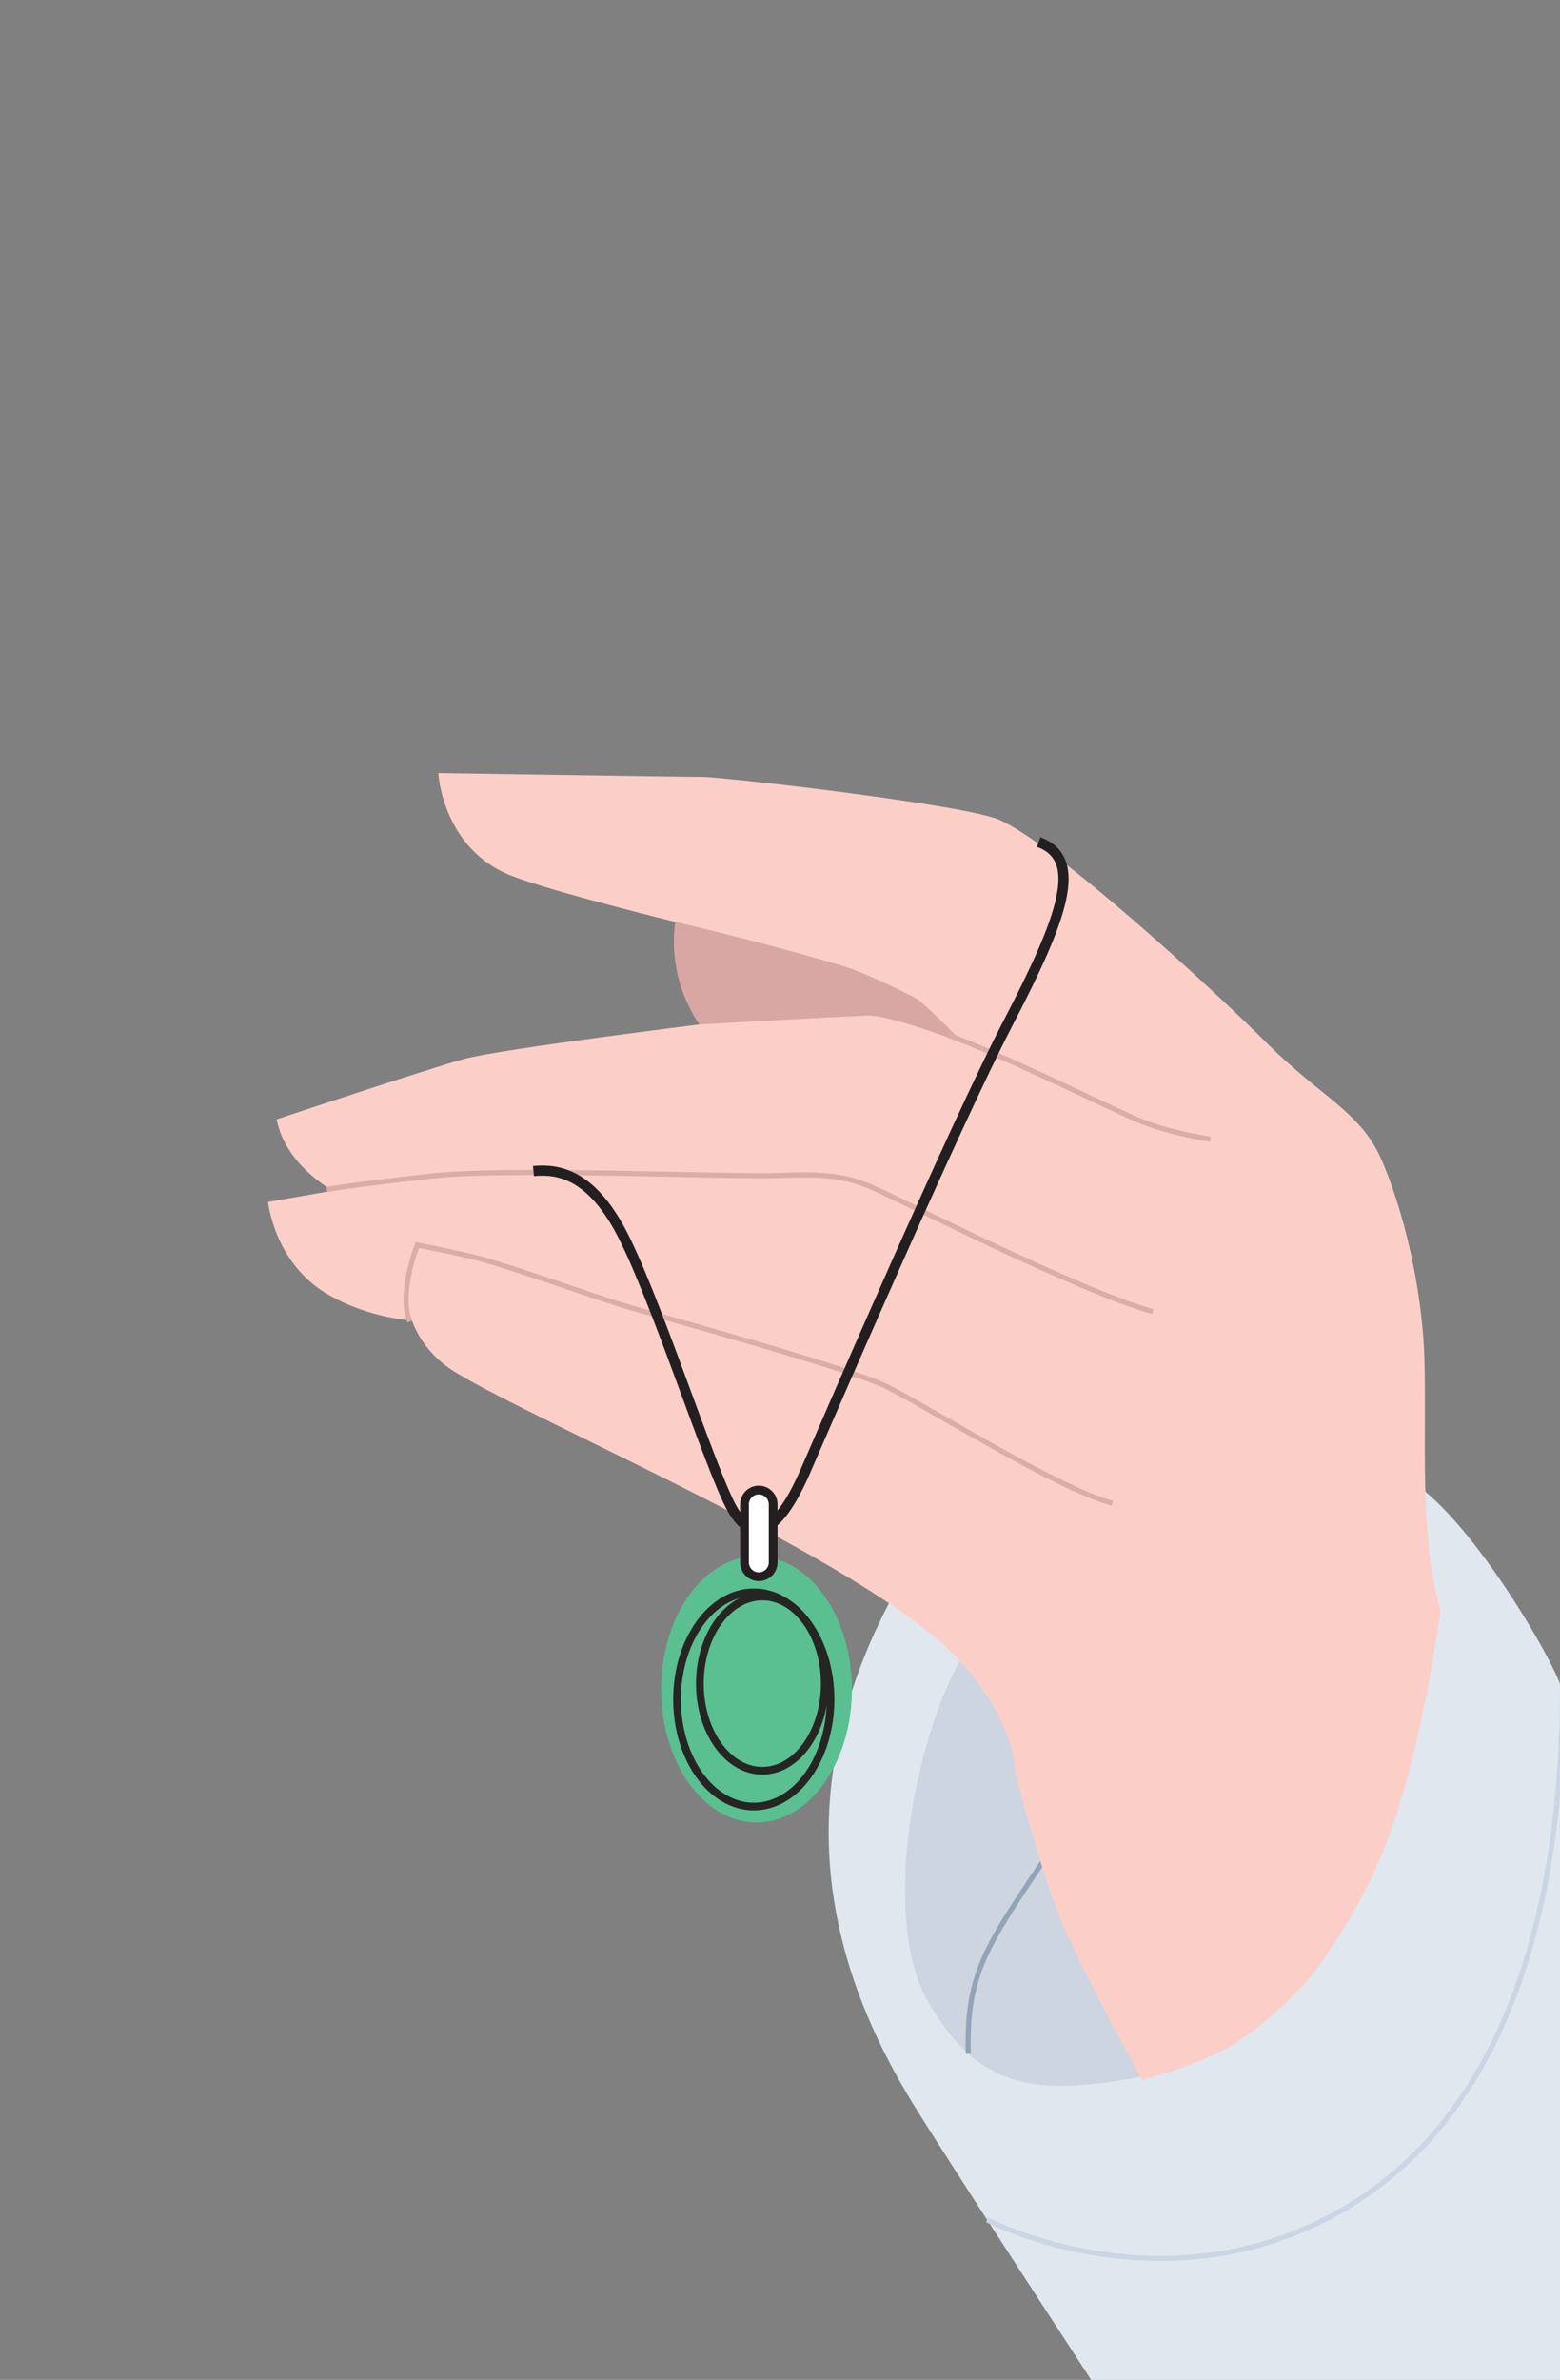 <svg width="185" height="282" viewBox="0 0 185 282" fill="none" xmlns="http://www.w3.org/2000/svg">
<rect x="0" y="0" width="185" height="282" fill="#808080" stroke="none"/>
<g clip-path="url(#clip0_4187_4965)">
<path d="M167.38 175.574C174.6 179.984 184.953 197.875 185.272 200.431C185.272 200.431 190.447 202.093 196.199 209.697C201.95 217.3 221.184 239.473 221.184 239.473V313.468H149.999C149.999 313.468 112.437 256.27 107.825 248.547C102.714 239.985 95.302 224.776 99.518 205.863C102.534 192.34 109.87 182.732 109.87 182.732L167.379 175.574H167.38Z" fill="#E0E7EF"/>
<path d="M139.9 245.091C122.908 249.056 116.391 247.714 110.256 237.555C104.122 227.395 108.626 204.774 114.665 195.381C120.704 185.987 161.344 185.316 161.344 185.316L151.279 230.174L139.9 245.091Z" fill="#CDD5E1"/>
<path d="M124.248 219.729C117.155 230.367 114.546 233.677 114.833 243.358" stroke="#94A3B8" stroke-width="0.603" stroke-miterlimit="10"/>
<path d="M51.98 91.611C52.172 91.611 80.687 92.059 83.227 92.059C85.767 92.059 114.282 95.319 118.499 97.139C124.919 99.911 143.612 116.98 150.13 123.498C156.647 130.015 161.303 131.681 163.805 137.363C166.265 142.954 168.632 152.158 168.916 160.878C169.204 169.696 168.245 182.252 170.834 190.687C170.834 190.687 168.821 206.79 164.46 218.244C161.869 225.047 158.057 230.629 156.265 233.148C154.439 235.716 150.667 239.294 146.871 241.871C142.989 244.506 135.465 246.471 135.465 246.471C135.465 246.471 127.605 232.381 125.305 226.247C123.718 222.017 121.974 215.905 121.043 212.518C120.703 211.278 120.454 210.017 120.262 208.747C119.938 206.593 118.651 201.933 113.579 196.534C102.685 184.936 64.121 168.802 53.898 162.54C50.83 160.622 49.424 158.066 48.85 156.47C48.85 156.47 43.609 156.195 38.754 153.307C32.519 149.597 31.789 142.428 31.789 142.428L39.472 141.086C39.472 141.086 33.833 138.067 32.811 132.635C32.811 132.635 50.83 126.629 55.048 125.478C59.266 124.328 82.972 121.388 82.972 121.388C82.972 121.388 79.202 116.404 80.097 109.247C80.097 109.247 65.778 105.746 60.739 103.808C52.432 100.613 51.98 91.611 51.98 91.611Z" fill="#FBCFC8"/>
<path d="M114.28 123.624C114.28 123.624 109.647 118.896 108.721 118.353C107.794 117.81 103.512 115.733 101.084 114.839C98.656 113.945 85.98 110.533 80.094 109.248C80.094 109.248 78.847 115.51 82.969 121.389C82.969 121.389 100.238 120.431 102.891 120.335C105.542 120.239 114.281 123.625 114.281 123.625L114.28 123.624Z" fill="#D8A7A4"/>
<path d="M136.709 155.415C128.083 153.018 107.379 142.475 104.12 141.006C100.861 139.536 98.625 139.026 92.683 139.28C86.741 139.535 60.606 138.322 51.276 139.344C41.947 140.366 38.753 140.942 38.753 140.942" stroke="#DCACA7" stroke-width="0.603" stroke-miterlimit="10"/>
<path d="M131.916 178.13C125.27 176.34 109.871 166.628 105.206 164.328C100.54 162.028 78.049 155.957 73.703 154.615C69.358 153.273 59.454 149.695 55.812 148.863C52.17 148.033 49.486 147.521 49.486 147.521C49.486 147.521 47.202 153.273 48.607 156.595" stroke="#DCACA7" stroke-width="0.603" stroke-miterlimit="10"/>
<path d="M112.459 122.682C118.21 124.662 131.341 131.164 134.919 132.698C138.497 134.232 143.545 134.998 143.545 134.998" stroke="#DCACA7" stroke-width="0.603" stroke-miterlimit="10"/>
<path d="M185.271 200.432C185.271 224.194 179.52 250.593 158.561 262.223C137.602 273.852 117.067 263.042 117.067 263.042" stroke="#CBD5E3" stroke-width="0.603" stroke-miterlimit="10"/>
<path d="M123.176 99.785C128.626 101.759 125.981 108.83 119.582 121.151C113.184 133.472 98.429 167.589 95.491 174.363C92.094 182.194 89.066 182.762 86.829 178.786C84.228 174.166 77.464 152.828 73.414 145.519C69.979 139.319 66.345 138.45 63.264 138.766" stroke="#231F20" stroke-width="1.207" stroke-miterlimit="10"/>
<path d="M89.714 215.951C83.468 215.951 78.403 208.889 78.403 200.178C78.403 191.466 83.468 184.404 89.714 184.404C95.961 184.404 101.025 191.466 101.025 200.178C101.025 208.889 95.961 215.951 89.714 215.951Z" fill="#5ABF91"/>
<path d="M89.393 214.063C84.366 214.063 80.291 208.38 80.291 201.371C80.291 194.362 84.366 188.68 89.393 188.68C94.419 188.68 98.494 194.362 98.494 201.371C98.494 208.38 94.419 214.063 89.393 214.063Z" stroke="#252522" stroke-width="0.91" stroke-miterlimit="10"/>
<path d="M90.402 209.824C86.312 209.824 82.997 205.201 82.997 199.499C82.997 193.797 86.312 189.174 90.402 189.174C94.492 189.174 97.807 193.797 97.807 199.499C97.807 205.201 94.492 209.824 90.402 209.824Z" stroke="#252522" stroke-width="0.91" stroke-miterlimit="10"/>
<path d="M89.988 186.83C90.927 186.83 91.688 186.07 91.688 185.131V178.26C91.688 177.321 90.927 176.561 89.988 176.561C89.049 176.561 88.289 177.321 88.289 178.26V185.131C88.289 186.07 89.049 186.83 89.988 186.83Z" fill="white" stroke="#231F20" stroke-width="1.038" stroke-miterlimit="10"/>
</g>
<defs>
<clipPath id="clip0_4187_4965">
<rect width="185" height="282" fill="white" transform="matrix(-1 0 0 1 185 0)"/>
</clipPath>
</defs>
</svg>
